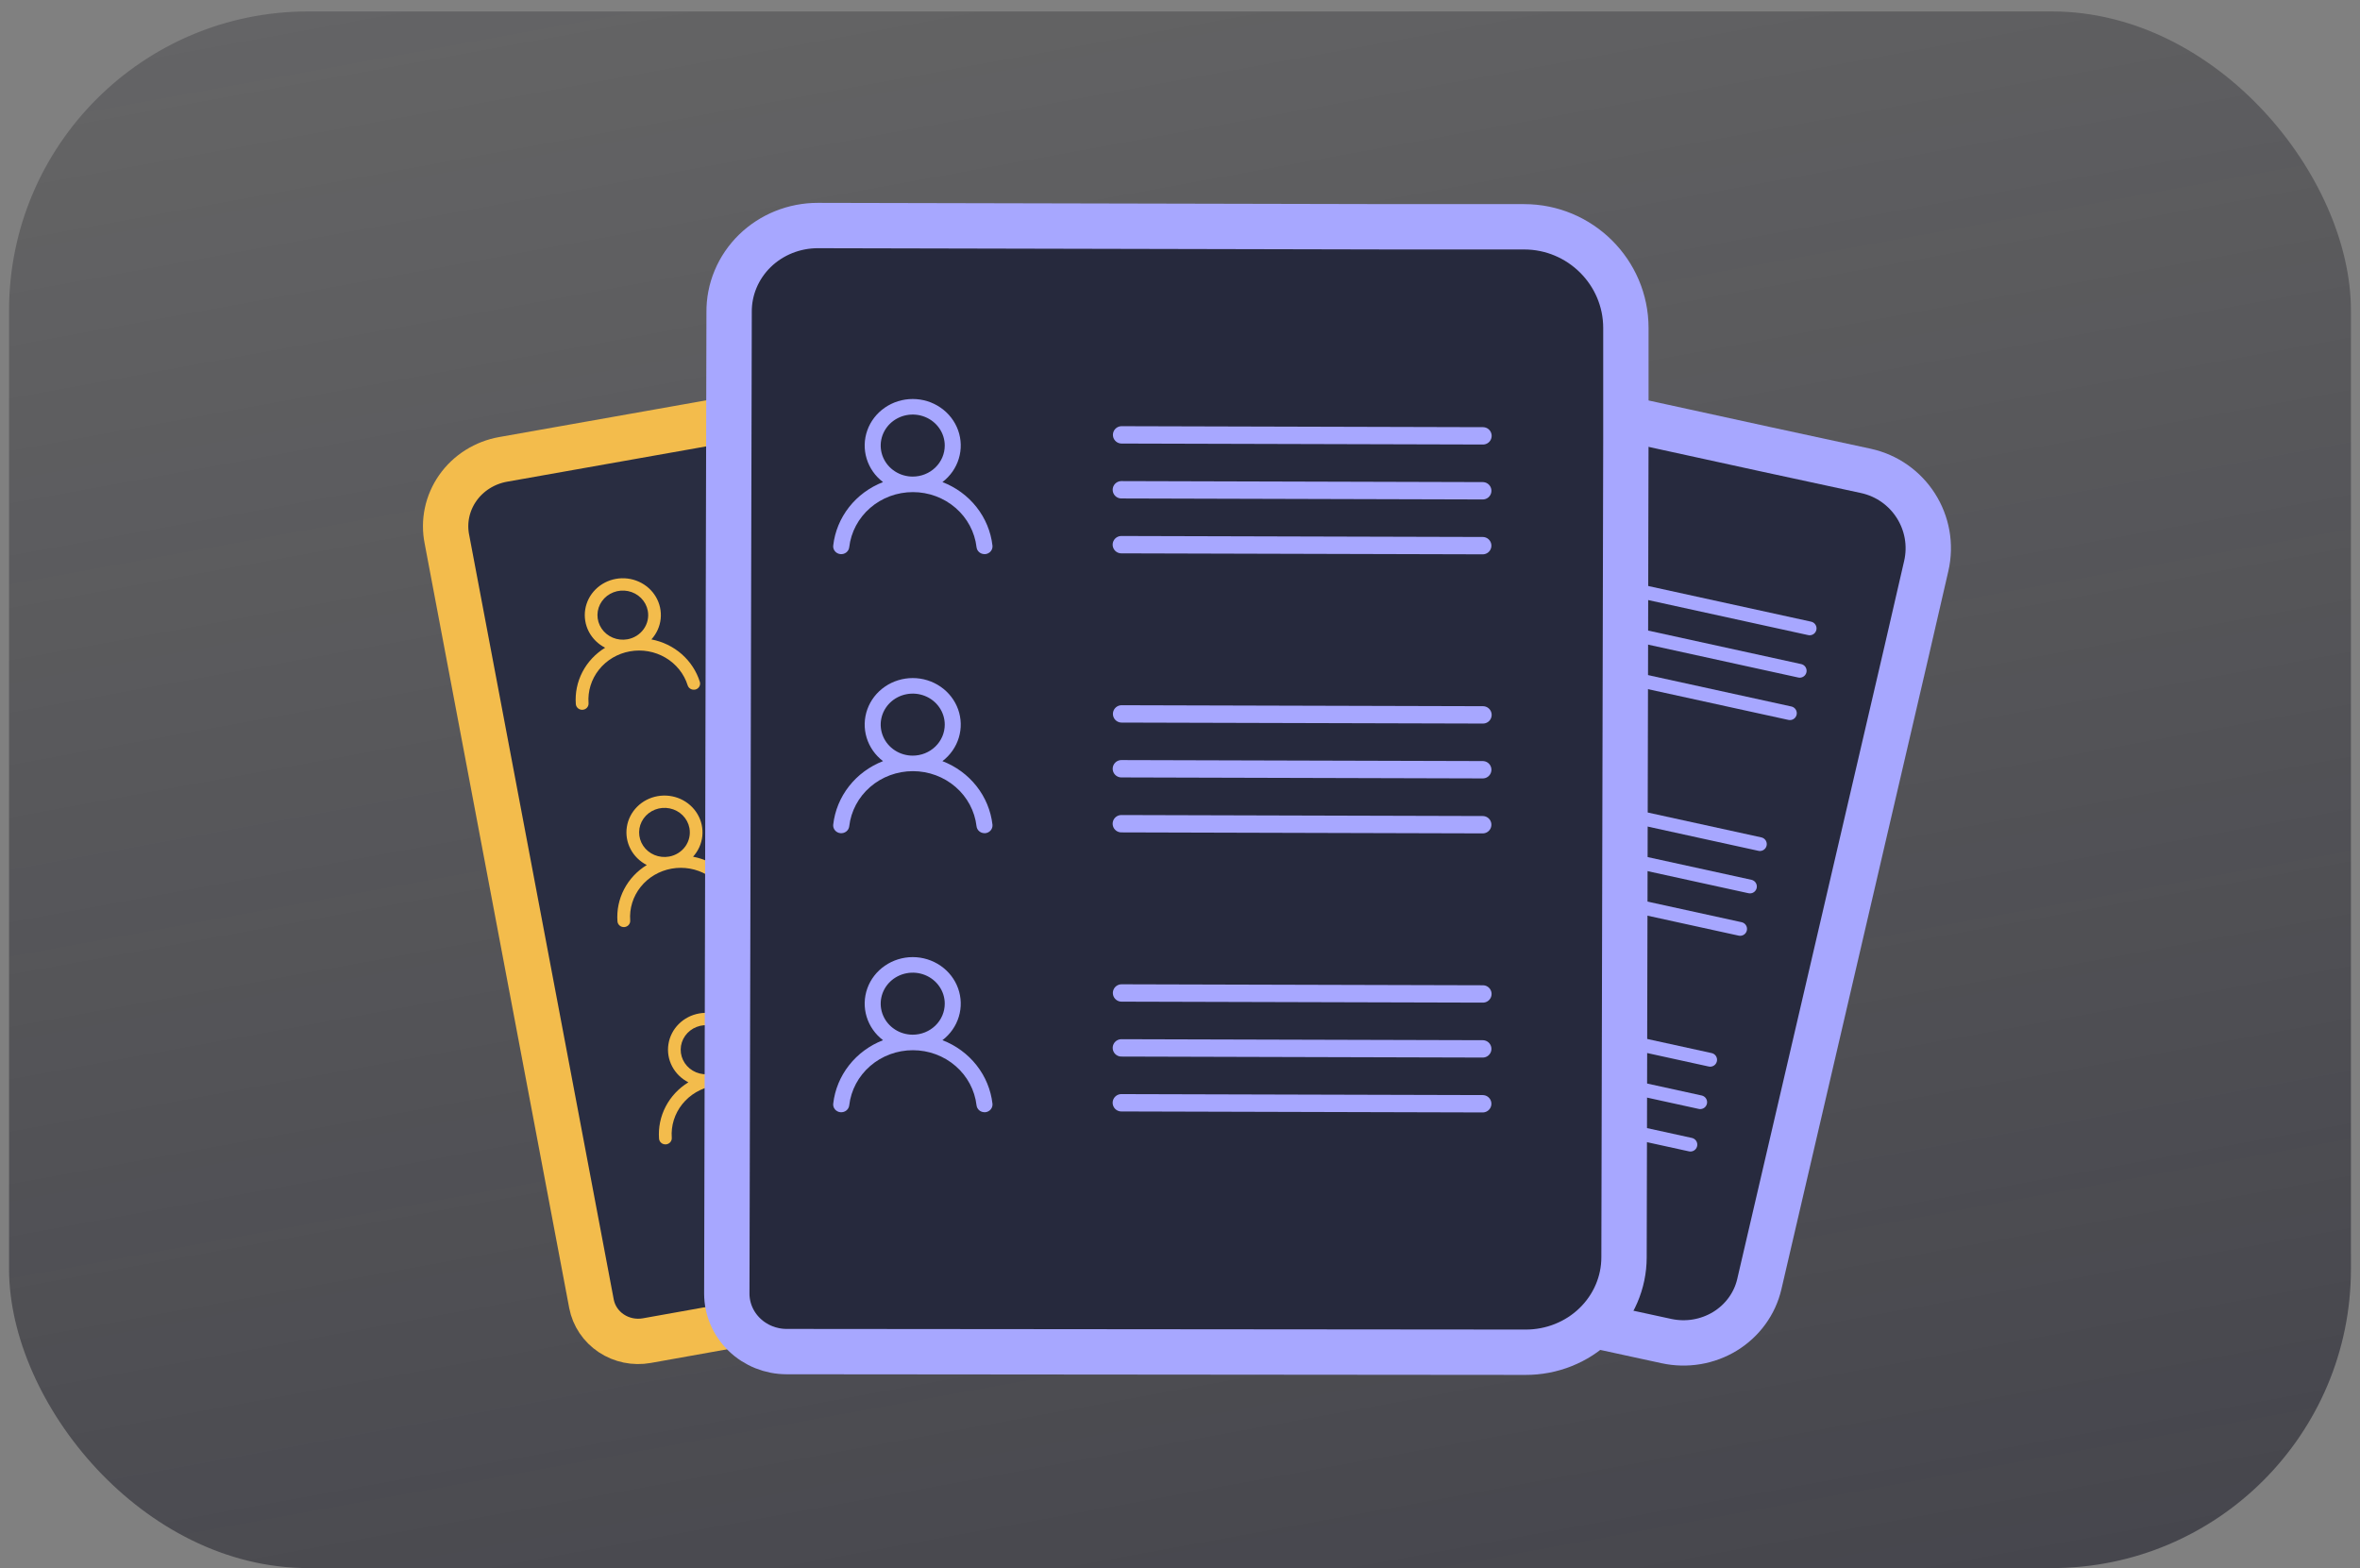 <svg width="149" height="99" viewBox="0 0 149 99" fill="none" xmlns="http://www.w3.org/2000/svg">
<rect x="0" y="0" width="149" height="99" fill="#808080" stroke="none"/>
<rect x="0.572" y="0.723" width="147.855" height="98.277" rx="18.878" fill="url(#paint0_linear_2146_10387)"/>
<path d="M96.784 49.162C98.181 48.098 99.2 46.639 99.701 44.988C100.201 43.337 100.157 41.575 99.576 39.95C98.995 38.323 97.904 36.913 96.457 35.915C95.009 34.917 93.277 34.381 91.5 34.381C89.723 34.381 87.99 34.917 86.543 35.915C85.095 36.913 84.005 38.323 83.423 39.95C82.842 41.575 82.798 43.337 83.299 44.988C83.799 46.639 84.818 48.098 86.215 49.162C83.822 50.09 81.734 51.63 80.174 53.617C78.613 55.605 77.639 57.964 77.355 60.446C77.334 60.627 77.351 60.81 77.403 60.985C77.456 61.16 77.543 61.323 77.661 61.465C77.899 61.753 78.245 61.937 78.623 61.977C79 62.017 79.379 61.91 79.676 61.68C79.972 61.45 80.162 61.115 80.204 60.749C80.516 58.053 81.844 55.562 83.933 53.754C86.022 51.945 88.726 50.946 91.528 50.946C94.33 50.946 97.034 51.945 99.123 53.754C101.212 55.562 102.54 58.053 102.853 60.749C102.891 61.088 103.058 61.401 103.321 61.628C103.585 61.855 103.925 61.979 104.277 61.977H104.434C104.807 61.935 105.149 61.752 105.383 61.468C105.618 61.184 105.727 60.821 105.687 60.459C105.402 57.971 104.422 55.605 102.854 53.615C101.286 51.625 99.187 50.085 96.784 49.162V49.162ZM91.5 48.183C90.373 48.183 89.271 47.859 88.334 47.253C87.397 46.646 86.667 45.785 86.236 44.776C85.804 43.768 85.692 42.659 85.911 41.588C86.131 40.518 86.674 39.535 87.471 38.763C88.268 37.992 89.283 37.466 90.388 37.253C91.493 37.04 92.639 37.15 93.68 37.567C94.721 37.985 95.611 38.692 96.237 39.599C96.863 40.507 97.198 41.574 97.198 42.665C97.198 44.128 96.597 45.532 95.529 46.566C94.46 47.601 93.011 48.183 91.5 48.183Z" fill="#7A79F5"/>
<path d="M120.375 41.114L111.075 81.075C110.934 81.684 110.67 82.26 110.298 82.77C109.927 83.281 109.455 83.715 108.911 84.049C108.366 84.382 107.758 84.609 107.123 84.715C106.488 84.821 105.838 84.805 105.209 84.668L69.149 76.846C68.375 76.677 67.701 76.219 67.275 75.57C66.85 74.922 66.707 74.136 66.879 73.386L78.024 25.521C78.145 24.964 78.379 24.436 78.713 23.968C79.046 23.5 79.473 23.101 79.967 22.794C80.462 22.486 81.014 22.278 81.593 22.179C82.171 22.081 82.764 22.094 83.337 22.22L111.471 28.362L117.787 29.726C120.523 30.317 122.241 33.016 121.614 35.738L120.375 41.114Z" fill="#272A3E" stroke="#A7A7FF" stroke-width="2.863" stroke-linecap="round" stroke-linejoin="round"/>
<path d="M96.629 35.815L114.254 39.673" stroke="#A7A7FF" stroke-width="0.868" stroke-linecap="round" stroke-linejoin="round"/>
<path d="M96.002 38.492L113.627 42.351" stroke="#A7A7FF" stroke-width="0.868" stroke-linecap="round" stroke-linejoin="round"/>
<path d="M95.382 41.17L113.007 45.028" stroke="#A7A7FF" stroke-width="0.868" stroke-linecap="round" stroke-linejoin="round"/>
<path d="M93.486 49.434L111.112 53.293" stroke="#A7A7FF" stroke-width="0.868" stroke-linecap="round" stroke-linejoin="round"/>
<path d="M92.859 52.112L110.485 55.97" stroke="#A7A7FF" stroke-width="0.868" stroke-linecap="round" stroke-linejoin="round"/>
<path d="M92.239 54.789L109.865 58.647" stroke="#A7A7FF" stroke-width="0.868" stroke-linecap="round" stroke-linejoin="round"/>
<path d="M90.348 63.052L107.973 66.91" stroke="#A7A7FF" stroke-width="0.868" stroke-linecap="round" stroke-linejoin="round"/>
<path d="M89.719 65.729L107.345 69.588" stroke="#A7A7FF" stroke-width="0.868" stroke-linecap="round" stroke-linejoin="round"/>
<path d="M89.101 68.408L106.726 72.267" stroke="#A7A7FF" stroke-width="0.868" stroke-linecap="round" stroke-linejoin="round"/>
<path d="M84.996 44.736C85.389 44.437 85.675 44.027 85.816 43.563C85.957 43.099 85.944 42.604 85.781 42.147C85.618 41.69 85.311 41.294 84.904 41.013C84.497 40.733 84.01 40.582 83.511 40.582C83.012 40.582 82.525 40.733 82.118 41.013C81.711 41.294 81.405 41.69 81.241 42.147C81.078 42.604 81.066 43.099 81.206 43.563C81.347 44.027 81.633 44.437 82.026 44.736C81.353 44.997 80.766 45.43 80.328 45.988C79.889 46.547 79.615 47.21 79.536 47.907C79.53 47.958 79.534 48.01 79.549 48.059C79.564 48.108 79.589 48.154 79.622 48.194C79.689 48.275 79.786 48.326 79.892 48.338C79.998 48.349 80.105 48.319 80.188 48.254C80.271 48.19 80.325 48.095 80.336 47.993C80.424 47.235 80.797 46.535 81.385 46.026C81.972 45.518 82.731 45.237 83.519 45.237C84.307 45.237 85.067 45.518 85.654 46.026C86.241 46.535 86.614 47.235 86.702 47.993C86.713 48.088 86.76 48.176 86.834 48.239C86.907 48.303 87.003 48.338 87.102 48.338H87.146C87.251 48.326 87.347 48.275 87.413 48.195C87.479 48.115 87.51 48.013 87.498 47.911C87.418 47.212 87.143 46.547 86.702 45.987C86.261 45.428 85.672 44.996 84.996 44.736ZM83.511 44.461C83.194 44.461 82.885 44.37 82.621 44.199C82.358 44.029 82.153 43.787 82.032 43.504C81.91 43.22 81.879 42.908 81.94 42.608C82.002 42.307 82.155 42.03 82.379 41.813C82.603 41.597 82.888 41.449 83.199 41.389C83.509 41.329 83.831 41.36 84.124 41.477C84.416 41.595 84.667 41.794 84.843 42.048C85.019 42.303 85.112 42.603 85.112 42.91C85.112 43.321 84.944 43.716 84.643 44.007C84.343 44.297 83.936 44.461 83.511 44.461Z" fill="white"/>
<path d="M84.996 58.689C85.389 58.39 85.675 57.98 85.816 57.516C85.957 57.052 85.944 56.557 85.781 56.1C85.618 55.643 85.311 55.246 84.904 54.966C84.497 54.685 84.01 54.535 83.511 54.535C83.012 54.535 82.525 54.685 82.118 54.966C81.711 55.246 81.405 55.643 81.241 56.1C81.078 56.557 81.066 57.052 81.206 57.516C81.347 57.98 81.633 58.39 82.026 58.689C81.353 58.95 80.766 59.383 80.328 59.941C79.889 60.5 79.615 61.163 79.536 61.86C79.53 61.911 79.534 61.963 79.549 62.012C79.564 62.061 79.589 62.107 79.622 62.147C79.689 62.227 79.786 62.279 79.892 62.291C79.998 62.302 80.105 62.272 80.188 62.207C80.271 62.142 80.325 62.048 80.336 61.945C80.424 61.188 80.797 60.488 81.385 59.979C81.972 59.471 82.731 59.19 83.519 59.19C84.307 59.19 85.067 59.471 85.654 59.979C86.241 60.488 86.614 61.188 86.702 61.945C86.713 62.041 86.76 62.129 86.834 62.192C86.907 62.256 87.003 62.291 87.102 62.291H87.146C87.251 62.279 87.347 62.227 87.413 62.148C87.479 62.068 87.51 61.966 87.498 61.864C87.418 61.165 87.143 60.5 86.702 59.94C86.261 59.381 85.672 58.948 84.996 58.689ZM83.511 58.414C83.194 58.414 82.885 58.323 82.621 58.152C82.358 57.982 82.153 57.74 82.032 57.456C81.91 57.173 81.879 56.861 81.94 56.56C82.002 56.26 82.155 55.983 82.379 55.766C82.603 55.55 82.888 55.402 83.199 55.342C83.509 55.282 83.831 55.313 84.124 55.43C84.416 55.548 84.667 55.746 84.843 56.001C85.019 56.256 85.112 56.556 85.112 56.863C85.112 57.274 84.944 57.669 84.643 57.959C84.343 58.25 83.936 58.414 83.511 58.414Z" fill="white"/>
<path d="M84.996 72.644C85.389 72.345 85.675 71.935 85.816 71.471C85.957 71.007 85.944 70.512 85.781 70.055C85.618 69.598 85.311 69.201 84.904 68.921C84.497 68.64 84.01 68.49 83.511 68.49C83.012 68.49 82.525 68.64 82.118 68.921C81.711 69.201 81.405 69.598 81.241 70.055C81.078 70.512 81.066 71.007 81.206 71.471C81.347 71.935 81.633 72.345 82.026 72.644C81.353 72.905 80.766 73.338 80.328 73.896C79.889 74.454 79.615 75.118 79.536 75.815C79.53 75.866 79.534 75.918 79.549 75.967C79.564 76.016 79.589 76.062 79.622 76.102C79.689 76.182 79.786 76.234 79.892 76.245C79.998 76.257 80.105 76.227 80.188 76.162C80.271 76.097 80.325 76.003 80.336 75.9C80.424 75.142 80.797 74.443 81.385 73.934C81.972 73.426 82.731 73.145 83.519 73.145C84.307 73.145 85.067 73.426 85.654 73.934C86.241 74.443 86.614 75.142 86.702 75.9C86.713 75.996 86.76 76.084 86.834 76.147C86.907 76.211 87.003 76.246 87.102 76.245H87.146C87.251 76.234 87.347 76.182 87.413 76.102C87.479 76.022 87.51 75.921 87.498 75.819C87.418 75.12 87.143 74.455 86.702 73.895C86.261 73.336 85.672 72.903 84.996 72.644ZM83.511 72.368C83.194 72.368 82.885 72.278 82.621 72.107C82.358 71.937 82.153 71.695 82.032 71.411C81.91 71.128 81.879 70.816 81.94 70.515C82.002 70.214 82.155 69.938 82.379 69.721C82.603 69.504 82.888 69.357 83.199 69.297C83.509 69.237 83.831 69.268 84.124 69.385C84.416 69.502 84.667 69.701 84.843 69.956C85.019 70.211 85.112 70.511 85.112 70.818C85.112 71.229 84.944 71.624 84.643 71.914C84.343 72.205 83.936 72.368 83.511 72.368Z" fill="white"/>
<path d="M55.6 43.558C56.773 42.265 57.5 40.651 57.681 38.939C57.862 37.227 57.488 35.503 56.61 34.007C55.732 32.511 54.394 31.317 52.783 30.591C51.172 29.865 49.367 29.644 47.62 29.958C45.873 30.272 44.27 31.105 43.035 32.342C41.8 33.579 40.993 35.158 40.728 36.859C40.462 38.561 40.751 40.3 41.554 41.835C42.357 43.37 43.634 44.625 45.208 45.424C43.029 46.76 41.267 48.643 40.106 50.872C38.947 53.101 38.433 55.594 38.621 58.084C38.635 58.265 38.685 58.443 38.77 58.605C38.855 58.768 38.971 58.913 39.114 59.032C39.402 59.272 39.776 59.392 40.156 59.365C40.535 59.338 40.887 59.166 41.135 58.887C41.383 58.609 41.507 58.246 41.479 57.879C41.279 55.172 42.115 52.489 43.829 50.342C45.542 48.195 48.012 46.735 50.767 46.24C53.523 45.745 56.369 46.251 58.764 47.66C61.158 49.069 62.933 51.283 63.748 53.879C63.85 54.206 64.073 54.484 64.375 54.66C64.676 54.837 65.034 54.899 65.38 54.835L65.534 54.807C65.893 54.7 66.195 54.46 66.372 54.139C66.549 53.818 66.588 53.443 66.481 53.094C65.731 50.698 64.323 48.544 62.406 46.864C60.489 45.185 58.136 44.042 55.6 43.558V43.558ZM50.219 43.528C49.111 43.727 47.967 43.604 46.932 43.173C45.896 42.742 45.016 42.024 44.402 41.109C43.788 40.194 43.468 39.123 43.483 38.032C43.497 36.94 43.846 35.878 44.484 34.978C45.122 34.079 46.022 33.383 47.068 32.978C48.115 32.574 49.262 32.479 50.364 32.706C51.467 32.933 52.475 33.471 53.261 34.252C54.047 35.034 54.577 36.024 54.782 37.097C55.058 38.536 54.732 40.022 53.876 41.228C53.02 42.434 51.705 43.261 50.219 43.528Z" fill="#F3BC4C"/>
<path d="M73.493 32.322L81.116 72.615C81.232 73.229 81.223 73.859 81.088 74.469C80.953 75.079 80.695 75.658 80.328 76.172C79.962 76.685 79.495 77.124 78.954 77.463C78.413 77.802 77.808 78.034 77.174 78.147L40.834 84.641C40.053 84.78 39.248 84.614 38.594 84.179C37.94 83.744 37.491 83.076 37.345 82.321L28.219 34.056C28.105 33.498 28.107 32.923 28.224 32.366C28.342 31.809 28.572 31.28 28.903 30.809C29.233 30.339 29.657 29.937 30.149 29.627C30.642 29.316 31.193 29.104 31.771 29.002L60.138 23.971L66.499 22.829C69.257 22.334 71.93 24.16 72.454 26.898L73.493 32.322Z" fill="#292D41" stroke="#F3BC4C" stroke-width="2.863" stroke-linecap="round" stroke-linejoin="round"/>
<path d="M49.506 36.468L67.282 33.326" stroke="#F3BC4C" stroke-width="0.868" stroke-linecap="round" stroke-linejoin="round"/>
<path d="M50.016 39.17L67.792 36.028" stroke="#F3BC4C" stroke-width="0.868" stroke-linecap="round" stroke-linejoin="round"/>
<path d="M50.526 41.869L68.302 38.727" stroke="#F3BC4C" stroke-width="0.868" stroke-linecap="round" stroke-linejoin="round"/>
<path d="M52.138 50.186L69.914 47.044" stroke="#F3BC4C" stroke-width="0.868" stroke-linecap="round" stroke-linejoin="round"/>
<path d="M52.644 52.887L70.42 49.745" stroke="#F3BC4C" stroke-width="0.868" stroke-linecap="round" stroke-linejoin="round"/>
<path d="M53.158 55.587L70.934 52.444" stroke="#F3BC4C" stroke-width="0.868" stroke-linecap="round" stroke-linejoin="round"/>
<path d="M54.765 63.907L72.542 60.765" stroke="#F3BC4C" stroke-width="0.868" stroke-linecap="round" stroke-linejoin="round"/>
<path d="M55.273 66.606L73.05 63.464" stroke="#F3BC4C" stroke-width="0.868" stroke-linecap="round" stroke-linejoin="round"/>
<path d="M55.785 69.308L73.562 66.166" stroke="#F3BC4C" stroke-width="0.868" stroke-linecap="round" stroke-linejoin="round"/>
<path d="M41.127 40.369C41.456 40.006 41.661 39.552 41.712 39.071C41.763 38.59 41.657 38.105 41.411 37.685C41.164 37.264 40.788 36.929 40.335 36.725C39.882 36.521 39.375 36.459 38.884 36.547C38.393 36.635 37.943 36.869 37.596 37.217C37.248 37.565 37.022 38.008 36.947 38.486C36.873 38.965 36.954 39.453 37.179 39.885C37.405 40.316 37.764 40.669 38.206 40.894C37.594 41.269 37.098 41.798 36.772 42.425C36.446 43.051 36.302 43.752 36.355 44.452C36.359 44.503 36.373 44.553 36.397 44.598C36.421 44.644 36.453 44.685 36.493 44.718C36.574 44.786 36.68 44.819 36.786 44.812C36.893 44.804 36.992 44.756 37.062 44.678C37.131 44.599 37.166 44.497 37.158 44.394C37.102 43.633 37.337 42.879 37.819 42.276C38.3 41.672 38.994 41.262 39.769 41.123C40.543 40.984 41.343 41.126 42.016 41.522C42.689 41.918 43.188 42.54 43.417 43.27C43.446 43.362 43.508 43.44 43.593 43.489C43.678 43.539 43.778 43.556 43.876 43.538L43.919 43.531C44.02 43.501 44.104 43.433 44.154 43.343C44.204 43.253 44.215 43.147 44.185 43.049C43.974 42.376 43.578 41.771 43.04 41.298C42.501 40.826 41.84 40.505 41.127 40.369ZM39.615 40.361C39.303 40.417 38.982 40.382 38.691 40.261C38.4 40.14 38.152 39.938 37.98 39.681C37.807 39.424 37.717 39.123 37.721 38.816C37.725 38.509 37.823 38.211 38.003 37.958C38.182 37.705 38.435 37.51 38.729 37.396C39.023 37.282 39.346 37.255 39.655 37.319C39.965 37.383 40.248 37.534 40.469 37.754C40.691 37.974 40.839 38.252 40.897 38.553C40.975 38.958 40.883 39.375 40.642 39.714C40.402 40.053 40.032 40.286 39.615 40.361Z" fill="#F3BC4C"/>
<path d="M43.756 54.088C44.086 53.725 44.29 53.271 44.341 52.79C44.392 52.309 44.287 51.824 44.04 51.404C43.793 50.983 43.417 50.648 42.965 50.444C42.512 50.24 42.005 50.178 41.514 50.266C41.023 50.354 40.572 50.588 40.225 50.936C39.878 51.284 39.651 51.727 39.577 52.206C39.502 52.684 39.583 53.173 39.809 53.604C40.034 54.035 40.393 54.388 40.836 54.613C40.223 54.988 39.728 55.517 39.402 56.144C39.076 56.77 38.931 57.471 38.984 58.171C38.988 58.222 39.002 58.272 39.026 58.317C39.05 58.363 39.083 58.404 39.123 58.437C39.204 58.505 39.309 58.538 39.416 58.531C39.522 58.523 39.621 58.475 39.691 58.397C39.761 58.318 39.795 58.216 39.788 58.113C39.731 57.352 39.966 56.598 40.448 55.995C40.929 55.392 41.624 54.981 42.398 54.842C43.172 54.703 43.972 54.845 44.645 55.241C45.319 55.637 45.817 56.259 46.046 56.989C46.075 57.081 46.138 57.159 46.222 57.209C46.307 57.258 46.408 57.276 46.505 57.258L46.548 57.25C46.649 57.22 46.734 57.152 46.784 57.062C46.834 56.972 46.844 56.866 46.814 56.768C46.604 56.095 46.208 55.49 45.669 55.017C45.13 54.545 44.469 54.224 43.756 54.088ZM42.244 54.08C41.933 54.136 41.611 54.101 41.32 53.98C41.029 53.859 40.782 53.657 40.609 53.4C40.437 53.143 40.347 52.842 40.351 52.535C40.355 52.228 40.453 51.93 40.632 51.677C40.812 51.424 41.064 51.229 41.358 51.115C41.653 51.001 41.975 50.974 42.285 51.038C42.594 51.102 42.878 51.253 43.099 51.473C43.32 51.693 43.469 51.971 43.526 52.272C43.604 52.677 43.512 53.094 43.272 53.433C43.031 53.772 42.662 54.005 42.244 54.08Z" fill="#F3BC4C"/>
<path d="M46.381 67.807C46.711 67.444 46.916 66.99 46.966 66.509C47.017 66.028 46.912 65.543 46.665 65.123C46.419 64.702 46.043 64.367 45.59 64.163C45.137 63.959 44.63 63.897 44.139 63.985C43.648 64.073 43.197 64.307 42.85 64.655C42.503 65.003 42.276 65.446 42.202 65.925C42.127 66.403 42.208 66.892 42.434 67.323C42.66 67.754 43.019 68.107 43.461 68.332C42.849 68.707 42.353 69.236 42.027 69.863C41.701 70.489 41.557 71.19 41.609 71.89C41.613 71.941 41.628 71.99 41.651 72.036C41.675 72.082 41.708 72.123 41.748 72.156C41.829 72.224 41.934 72.257 42.041 72.25C42.147 72.242 42.246 72.194 42.316 72.115C42.386 72.037 42.421 71.935 42.413 71.832C42.356 71.071 42.592 70.317 43.073 69.714C43.555 69.111 44.249 68.7 45.023 68.561C45.798 68.422 46.598 68.564 47.271 68.96C47.944 69.356 48.442 69.978 48.672 70.708C48.7 70.8 48.763 70.878 48.848 70.927C48.932 70.977 49.033 70.995 49.13 70.977L49.173 70.969C49.274 70.939 49.359 70.871 49.409 70.781C49.459 70.691 49.47 70.585 49.44 70.487C49.229 69.814 48.833 69.209 48.294 68.737C47.756 68.264 47.094 67.943 46.381 67.807ZM44.869 67.799C44.558 67.855 44.236 67.82 43.945 67.699C43.654 67.578 43.407 67.376 43.234 67.119C43.062 66.862 42.972 66.561 42.976 66.254C42.98 65.947 43.078 65.649 43.257 65.396C43.437 65.143 43.69 64.948 43.984 64.834C44.278 64.72 44.6 64.694 44.91 64.757C45.22 64.821 45.503 64.972 45.724 65.192C45.945 65.412 46.094 65.69 46.152 65.991C46.229 66.396 46.138 66.813 45.897 67.152C45.657 67.491 45.287 67.724 44.869 67.799Z" fill="#F3BC4C"/>
<path d="M76.568 37.615C78.332 36.271 79.619 34.429 80.25 32.344C80.882 30.259 80.827 28.036 80.093 25.983C79.359 23.93 77.982 22.149 76.155 20.889C74.327 19.629 72.139 18.952 69.896 18.952C67.652 18.952 65.464 19.629 63.636 20.889C61.809 22.149 60.432 23.93 59.698 25.983C58.964 28.036 58.909 30.259 59.541 32.344C60.173 34.429 61.46 36.271 63.223 37.615C60.202 38.787 57.565 40.731 55.595 43.24C53.625 45.749 52.395 48.729 52.036 51.861C52.01 52.09 52.031 52.322 52.097 52.543C52.164 52.764 52.274 52.97 52.423 53.149C52.723 53.512 53.16 53.744 53.637 53.795C54.114 53.846 54.592 53.711 54.966 53.42C55.341 53.129 55.581 52.707 55.633 52.245C56.028 48.84 57.705 45.696 60.342 43.412C62.98 41.129 66.394 39.867 69.932 39.867C73.469 39.867 76.883 41.129 79.521 43.412C82.159 45.696 83.835 48.84 84.23 52.245C84.279 52.673 84.49 53.068 84.822 53.354C85.154 53.64 85.584 53.797 86.029 53.795H86.227C86.698 53.742 87.129 53.511 87.425 53.153C87.722 52.794 87.86 52.336 87.809 51.879C87.449 48.737 86.212 45.75 84.232 43.237C82.251 40.724 79.602 38.781 76.568 37.615V37.615ZM69.896 36.378C68.473 36.378 67.082 35.969 65.899 35.204C64.716 34.438 63.794 33.35 63.249 32.077C62.705 30.804 62.562 29.404 62.84 28.052C63.117 26.701 63.802 25.459 64.809 24.485C65.815 23.511 67.097 22.847 68.492 22.578C69.888 22.31 71.334 22.448 72.649 22.975C73.963 23.502 75.087 24.395 75.877 25.541C76.668 26.686 77.09 28.033 77.09 29.411C77.09 31.259 76.332 33.031 74.983 34.337C73.633 35.644 71.804 36.378 69.896 36.378Z" fill="white"/>
<path d="M102.651 27.663L102.534 79.385C102.533 80.173 102.371 80.953 102.058 81.68C101.745 82.408 101.287 83.068 100.711 83.624C100.134 84.181 99.45 84.621 98.697 84.921C97.945 85.221 97.139 85.375 96.325 85.373L49.666 85.333C48.665 85.332 47.704 84.946 46.996 84.26C46.287 83.574 45.889 82.644 45.887 81.674L46.033 19.722C46.025 19.003 46.163 18.291 46.442 17.625C46.72 16.959 47.132 16.354 47.654 15.843C48.176 15.333 48.798 14.929 49.483 14.653C50.168 14.378 50.903 14.237 51.644 14.239L88.057 14.319L96.228 14.319C99.767 14.319 102.651 17.186 102.651 20.706L102.651 27.663Z" fill="#26293D" stroke="#A7A7FF" stroke-width="2.863" stroke-linecap="round" stroke-linejoin="round"/>
<path d="M70.813 27.455L93.629 27.517" stroke="#A7A7FF" stroke-width="1.096" stroke-linecap="round" stroke-linejoin="round"/>
<path d="M70.798 30.922L93.614 30.985" stroke="#A7A7FF" stroke-width="1.096" stroke-linecap="round" stroke-linejoin="round"/>
<path d="M70.796 34.388L93.612 34.45" stroke="#A7A7FF" stroke-width="1.096" stroke-linecap="round" stroke-linejoin="round"/>
<path d="M70.813 45.072L93.629 45.134" stroke="#A7A7FF" stroke-width="1.096" stroke-linecap="round" stroke-linejoin="round"/>
<path d="M70.799 48.535L93.614 48.598" stroke="#A7A7FF" stroke-width="1.096" stroke-linecap="round" stroke-linejoin="round"/>
<path d="M70.796 52.005L93.612 52.068" stroke="#A7A7FF" stroke-width="1.096" stroke-linecap="round" stroke-linejoin="round"/>
<path d="M70.809 62.691L93.624 62.753" stroke="#A7A7FF" stroke-width="1.096" stroke-linecap="round" stroke-linejoin="round"/>
<path d="M70.799 66.158L93.614 66.221" stroke="#A7A7FF" stroke-width="1.096" stroke-linecap="round" stroke-linejoin="round"/>
<path d="M70.796 69.624L93.612 69.686" stroke="#A7A7FF" stroke-width="1.096" stroke-linecap="round" stroke-linejoin="round"/>
<path d="M59.501 30.436C59.996 30.059 60.358 29.541 60.535 28.955C60.713 28.369 60.697 27.744 60.491 27.167C60.285 26.59 59.898 26.09 59.384 25.736C58.871 25.381 58.256 25.191 57.625 25.191C56.995 25.191 56.38 25.381 55.866 25.736C55.352 26.09 54.965 26.59 54.759 27.167C54.553 27.744 54.537 28.369 54.715 28.955C54.892 29.541 55.254 30.059 55.75 30.436C54.901 30.766 54.16 31.312 53.606 32.017C53.052 32.723 52.707 33.56 52.606 34.441C52.598 34.505 52.604 34.57 52.623 34.632C52.642 34.694 52.673 34.752 52.714 34.802C52.799 34.904 52.922 34.97 53.056 34.984C53.19 34.998 53.324 34.96 53.429 34.879C53.535 34.797 53.602 34.678 53.617 34.548C53.728 33.591 54.199 32.708 54.94 32.066C55.681 31.424 56.641 31.069 57.635 31.069C58.63 31.069 59.589 31.424 60.33 32.066C61.072 32.708 61.543 33.591 61.654 34.548C61.668 34.669 61.727 34.78 61.82 34.86C61.913 34.941 62.034 34.985 62.159 34.984H62.215C62.347 34.969 62.468 34.904 62.552 34.803C62.635 34.703 62.674 34.574 62.66 34.445C62.558 33.562 62.211 32.723 61.654 32.017C61.098 31.31 60.353 30.764 59.501 30.436ZM57.625 30.089C57.225 30.089 56.834 29.974 56.502 29.759C56.169 29.544 55.91 29.238 55.757 28.88C55.604 28.522 55.564 28.129 55.642 27.749C55.72 27.369 55.913 27.02 56.195 26.746C56.478 26.473 56.839 26.286 57.231 26.21C57.623 26.135 58.029 26.174 58.399 26.322C58.768 26.47 59.084 26.721 59.306 27.043C59.529 27.365 59.647 27.744 59.647 28.131C59.647 28.65 59.434 29.148 59.055 29.515C58.676 29.883 58.161 30.089 57.625 30.089Z" fill="#A7A7FF"/>
<path d="M59.501 48.054C59.996 47.677 60.358 47.159 60.535 46.573C60.713 45.987 60.697 45.362 60.491 44.785C60.285 44.208 59.898 43.708 59.384 43.354C58.871 43 58.256 42.809 57.625 42.809C56.995 42.809 56.38 43 55.866 43.354C55.352 43.708 54.965 44.208 54.759 44.785C54.553 45.362 54.537 45.987 54.715 46.573C54.892 47.159 55.254 47.677 55.75 48.054C54.901 48.384 54.16 48.93 53.606 49.636C53.052 50.341 52.707 51.178 52.606 52.059C52.598 52.123 52.604 52.188 52.623 52.25C52.642 52.312 52.673 52.37 52.714 52.42C52.799 52.522 52.922 52.588 53.056 52.602C53.19 52.616 53.324 52.578 53.429 52.497C53.535 52.415 53.602 52.296 53.617 52.166C53.728 51.209 54.199 50.326 54.94 49.684C55.681 49.042 56.641 48.687 57.635 48.687C58.63 48.687 59.589 49.042 60.33 49.684C61.072 50.326 61.543 51.209 61.654 52.166C61.668 52.286 61.727 52.398 61.82 52.478C61.913 52.559 62.034 52.603 62.159 52.602H62.215C62.347 52.587 62.468 52.522 62.552 52.421C62.635 52.321 62.674 52.192 62.66 52.063C62.558 51.181 62.211 50.341 61.654 49.635C61.098 48.928 60.353 48.382 59.501 48.054ZM57.625 47.707C57.225 47.707 56.834 47.592 56.502 47.377C56.169 47.162 55.91 46.856 55.757 46.498C55.604 46.14 55.564 45.747 55.642 45.367C55.72 44.987 55.913 44.638 56.195 44.364C56.478 44.091 56.839 43.904 57.231 43.829C57.623 43.753 58.029 43.792 58.399 43.94C58.768 44.088 59.084 44.339 59.306 44.661C59.529 44.983 59.647 45.362 59.647 45.749C59.647 46.268 59.434 46.766 59.055 47.133C58.676 47.501 58.161 47.707 57.625 47.707Z" fill="#A7A7FF"/>
<path d="M59.501 65.672C59.996 65.295 60.358 64.777 60.535 64.191C60.713 63.605 60.697 62.98 60.491 62.403C60.285 61.826 59.898 61.326 59.384 60.972C58.871 60.618 58.256 60.427 57.625 60.427C56.995 60.427 56.38 60.618 55.866 60.972C55.352 61.326 54.965 61.826 54.759 62.403C54.553 62.98 54.537 63.605 54.715 64.191C54.892 64.777 55.254 65.295 55.75 65.672C54.901 66.002 54.16 66.548 53.606 67.254C53.052 67.959 52.707 68.796 52.606 69.677C52.598 69.741 52.604 69.806 52.623 69.868C52.642 69.93 52.673 69.988 52.714 70.038C52.799 70.14 52.922 70.206 53.056 70.22C53.19 70.234 53.324 70.196 53.429 70.115C53.535 70.033 53.602 69.914 53.617 69.784C53.728 68.827 54.199 67.944 54.94 67.302C55.681 66.66 56.641 66.305 57.635 66.305C58.63 66.305 59.589 66.66 60.33 67.302C61.072 67.944 61.543 68.827 61.654 69.784C61.668 69.904 61.727 70.016 61.82 70.096C61.913 70.177 62.034 70.221 62.159 70.22H62.215C62.347 70.205 62.468 70.14 62.552 70.039C62.635 69.939 62.674 69.81 62.66 69.681C62.558 68.799 62.211 67.959 61.654 67.253C61.098 66.546 60.353 66 59.501 65.672ZM57.625 65.325C57.225 65.325 56.834 65.21 56.502 64.995C56.169 64.78 55.91 64.474 55.757 64.116C55.604 63.758 55.564 63.365 55.642 62.985C55.72 62.605 55.913 62.256 56.195 61.982C56.478 61.709 56.839 61.522 57.231 61.447C57.623 61.371 58.029 61.41 58.399 61.558C58.768 61.706 59.084 61.957 59.306 62.279C59.529 62.601 59.647 62.98 59.647 63.367C59.647 63.886 59.434 64.384 59.055 64.751C58.676 65.119 58.161 65.325 57.625 65.325Z" fill="#A7A7FF"/>
<defs>
<linearGradient id="paint0_linear_2146_10387" x1="132.242" y1="306.179" x2="29.28" y2="-257.379" gradientUnits="userSpaceOnUse">
<stop stop-color="#1B1B36"/>
<stop offset="0.724" stop-opacity="0"/>
</linearGradient>
</defs>
</svg>

